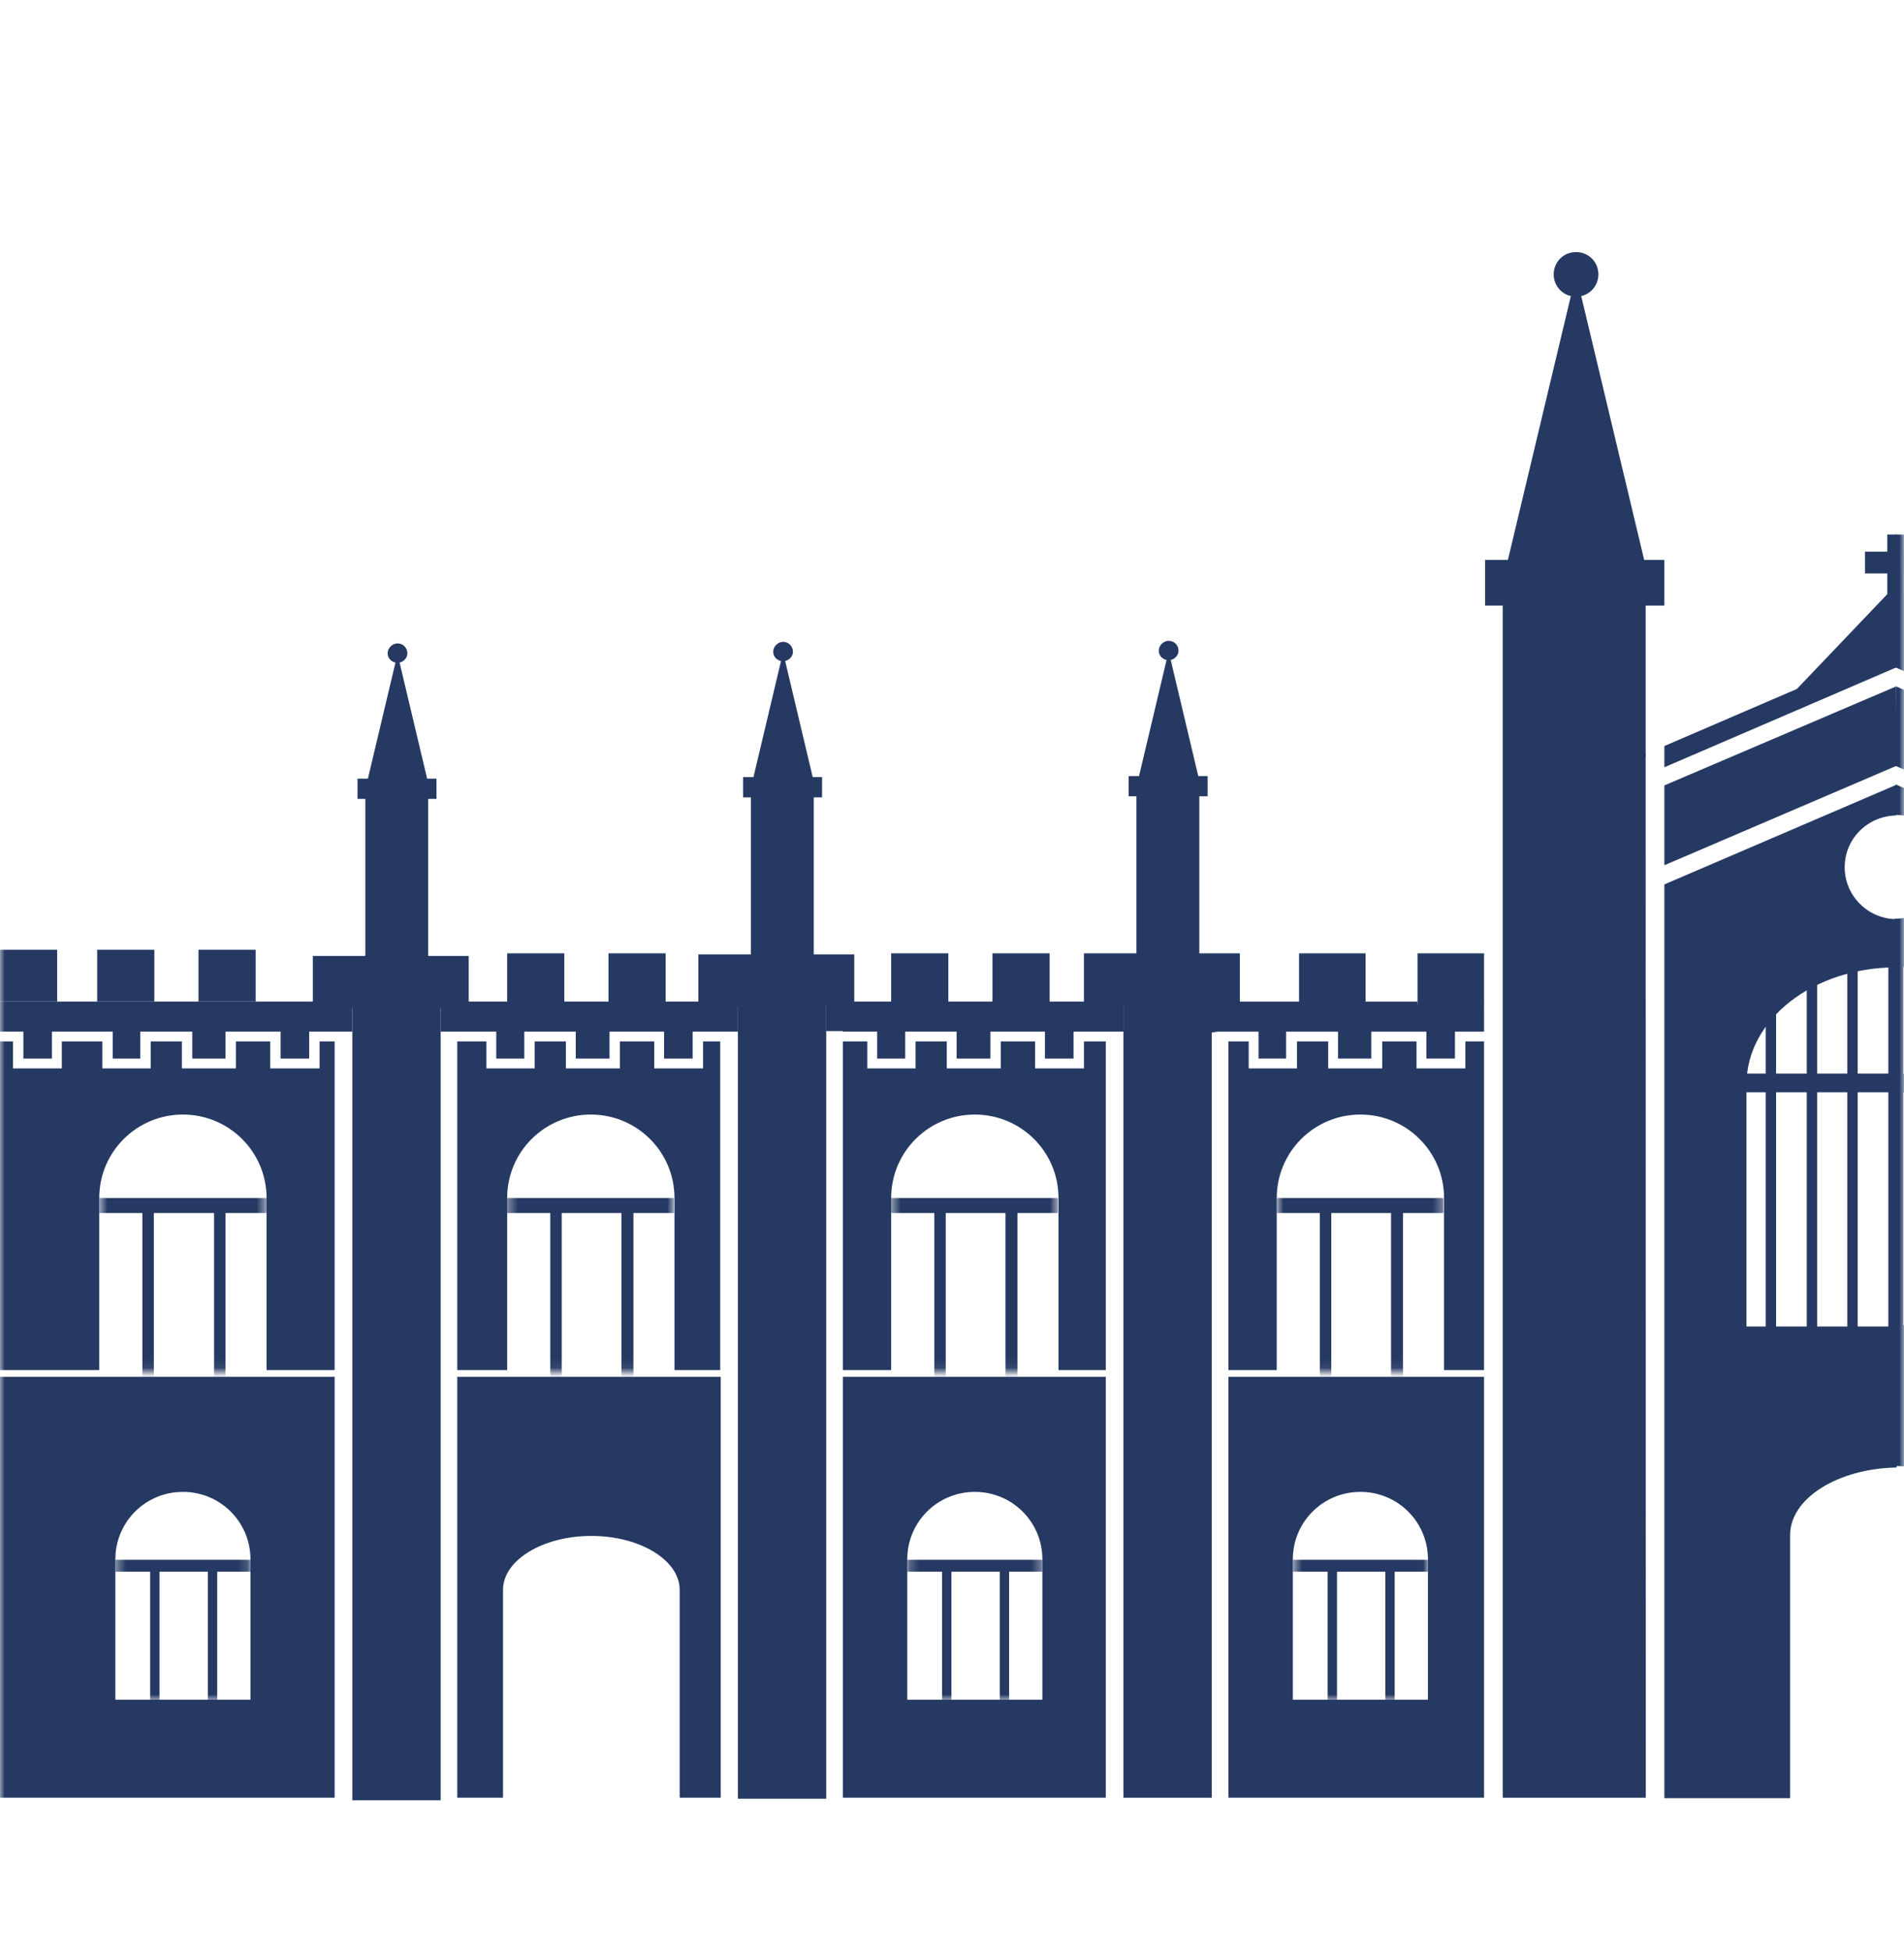 <?xml version="1.0" encoding="UTF-8"?> <svg xmlns="http://www.w3.org/2000/svg" width="204" height="209" viewBox="0 0 204 209" fill="none"><mask id="mask0_2033_6028" style="mask-type:alpha" maskUnits="userSpaceOnUse" x="0" y="0" width="204" height="209"><rect width="204" height="209" fill="#D9D9D9"></rect></mask><g mask="url(#mask0_2033_6028)"><path d="M203.936 102.783H203.045V144.31H203.936V102.783Z" fill="#253963"></path><path d="M202.989 102.783H202.822V144.31H202.989V102.783Z" fill="#253963"></path><path d="M220.972 114.997H203.045V116.995H220.972V114.997Z" fill="#253963"></path><path d="M203.991 57.258V59.09H206.385V61.421H203.991V63.642L213.846 73.913L203.045 71.137V57.258H203.991Z" fill="#253963"></path><mask id="mask1_2033_6028" style="mask-type:luminance" maskUnits="userSpaceOnUse" x="138" y="159" width="15" height="24"><path d="M145.755 159.8C141.747 159.8 138.518 163.02 138.518 167.017V182.063H152.993V167.017C152.993 163.075 149.764 159.8 145.755 159.8Z" fill="white"></path></mask><g mask="url(#mask1_2033_6028)"><path d="M152.993 167.073H138.518V168.35H142.248V183.839H143.25V168.35H148.428V183.34H149.43V168.35H152.993V167.073Z" fill="#253963"></path></g><mask id="mask2_2033_6028" style="mask-type:luminance" maskUnits="userSpaceOnUse" x="136" y="119" width="19" height="28"><path d="M145.757 119.383C140.802 119.383 136.793 123.38 136.793 128.321V146.92H154.664V128.321C154.664 123.38 150.656 119.383 145.757 119.383Z" fill="white"></path></mask><g mask="url(#mask2_2033_6028)"><path d="M154.664 128.321H136.793V129.931H141.414V149.03H142.639V129.931H149.041V148.474H150.322V129.931H154.664V128.321Z" fill="#253963"></path></g><mask id="mask3_2033_6028" style="mask-type:luminance" maskUnits="userSpaceOnUse" x="97" y="159" width="15" height="24"><path d="M104.445 159.8C100.436 159.8 97.207 163.02 97.207 167.017V182.063H111.682V167.017C111.682 163.075 108.453 159.8 104.445 159.8Z" fill="white"></path></mask><g mask="url(#mask3_2033_6028)"><path d="M111.682 167.073H97.207V168.35H100.937V183.839H101.939V168.35H107.117V183.34H108.119V168.35H111.682V167.073Z" fill="#253963"></path></g><mask id="mask4_2033_6028" style="mask-type:luminance" maskUnits="userSpaceOnUse" x="12" y="159" width="15" height="24"><path d="M19.597 159.8C15.588 159.8 12.359 163.02 12.359 167.017V182.063H26.835V167.017C26.835 163.075 23.606 159.8 19.597 159.8Z" fill="white"></path></mask><g mask="url(#mask4_2033_6028)"><path d="M26.835 167.073H12.359V168.35H16.09V183.839H17.092V168.35H22.269V183.34H23.272V168.35H26.835V167.073Z" fill="#253963"></path></g><mask id="mask5_2033_6028" style="mask-type:luminance" maskUnits="userSpaceOnUse" x="95" y="119" width="19" height="28"><path d="M104.446 119.383C99.491 119.383 95.482 123.38 95.482 128.321V146.92H113.354V128.321C113.354 123.38 109.345 119.383 104.446 119.383Z" fill="white"></path></mask><g mask="url(#mask5_2033_6028)"><path d="M113.354 128.321H95.482V129.931H100.103V149.03H101.328V129.931H107.731V148.474H109.011V129.931H113.354V128.321Z" fill="#253963"></path></g><mask id="mask6_2033_6028" style="mask-type:luminance" maskUnits="userSpaceOnUse" x="54" y="119" width="19" height="28"><path d="M63.301 119.383C58.346 119.383 54.338 123.38 54.338 128.321V146.92H72.209V128.321C72.209 123.38 68.257 119.383 63.301 119.383Z" fill="white"></path></mask><g mask="url(#mask6_2033_6028)"><path d="M72.209 128.321H54.338V129.931H58.959V149.03H60.184V129.931H66.586V148.474H67.867V129.931H72.209V128.321Z" fill="#253963"></path></g><mask id="mask7_2033_6028" style="mask-type:luminance" maskUnits="userSpaceOnUse" x="10" y="119" width="19" height="28"><path d="M19.598 119.383C14.643 119.383 10.635 123.38 10.635 128.321V146.92H28.506V128.321C28.562 123.38 24.553 119.383 19.598 119.383Z" fill="white"></path></mask><g mask="url(#mask7_2033_6028)"><path d="M28.562 128.321H10.635V129.931H15.256V149.03H16.481V129.931H22.939V148.474H24.164V129.931H28.562V128.321Z" fill="#253963"></path></g><path d="M190.295 102.783H189.182V144.31H190.295V102.783Z" fill="#253963"></path><path d="M194.694 102.783H193.58V144.31H194.694V102.783Z" fill="#253963"></path><path d="M199.037 102.783H197.924V144.31H199.037V102.783Z" fill="#253963"></path><path d="M203.213 102.783H202.322V144.31H203.213V102.783Z" fill="#253963"></path><path d="M203.38 102.783H203.213V144.31H203.38V102.783Z" fill="#253963"></path><path d="M203.212 114.997H185.285V116.995H203.212V114.997Z" fill="#253963"></path><path d="M202.211 57.257V59.089H199.817V61.421H202.211V63.642L192.412 73.913L203.213 70.582V57.257H202.211Z" fill="#253963"></path><path d="M146.312 102.116H139.186V107.668H146.312V102.116Z" fill="#253963"></path><path d="M159.007 102.116H151.881V107.668H159.007V102.116Z" fill="#253963"></path><path d="M112.462 102.116H106.338V107.668H112.462V102.116Z" fill="#253963"></path><path d="M101.607 102.116H95.482V107.668H101.607V102.116Z" fill="#253963"></path><path d="M71.32 102.116H65.195V107.668H71.32V102.116Z" fill="#253963"></path><path d="M60.462 102.116H54.338V107.668H60.462V102.116Z" fill="#253963"></path><path d="M27.392 101.728H21.268V107.28H27.392V101.728Z" fill="#253963"></path><path d="M16.536 101.728H10.412V107.279H16.536V101.728Z" fill="#253963"></path><path d="M6.124 101.728H0V107.28H6.124V101.728Z" fill="#253963"></path><path d="M132.839 102.116H116.137V107.668H132.839V102.116Z" fill="#253963"></path><path d="M91.528 102.228H74.826V107.779H91.528V102.228Z" fill="#253963"></path><path d="M50.218 102.394H33.516V107.946H50.218V102.394Z" fill="#253963"></path><path d="M10.634 146.753V128.321C10.634 123.38 14.642 119.383 19.597 119.383C24.552 119.383 28.561 123.38 28.561 128.321V146.753H35.854V111.554H34.24V114.441H28.951V111.554H25.276V114.441H19.486V111.554H16.146V114.441H10.968V111.554H8.964H7.739H6.625V114.441H1.392V111.554H0V146.753H10.634Z" fill="#253963"></path><path d="M0 147.475V192.556H35.854V147.475H0ZM26.835 182.063H12.36V167.017C12.36 163.02 15.589 159.8 19.597 159.8C23.606 159.8 26.835 163.02 26.835 167.017V182.063Z" fill="#253963"></path><path d="M54.339 146.753V128.321C54.339 123.38 58.347 119.383 63.303 119.383C68.257 119.383 72.266 123.38 72.266 128.321V146.753H77.165V111.555H75.328V114.442H70.095V111.555H66.42V114.442H60.63V111.555H57.29V114.442H52.112V111.555H48.994V146.753H54.339Z" fill="#253963"></path><path d="M48.994 147.475V192.556H53.894V170.293C53.894 167.129 58.125 164.519 63.358 164.519C68.592 164.519 72.823 167.129 72.823 170.293V192.556H77.221V147.475H48.994Z" fill="#253963"></path><path d="M90.305 147.475V192.556H118.476V147.475H90.305ZM111.684 182.063H97.208V167.018C97.208 163.02 100.437 159.8 104.446 159.8C108.455 159.8 111.684 163.02 111.684 167.018V182.063Z" fill="#253963"></path><path d="M95.482 146.753V128.321C95.482 123.38 99.491 119.383 104.446 119.383C109.401 119.383 113.41 123.38 113.41 128.321V146.753H118.476V111.555H116.138V114.442H110.904V111.555H107.23V114.442H101.44V111.555H98.099V114.442H92.921V111.555H90.305V146.753H95.482Z" fill="#253963"></path><path d="M136.793 146.753V128.321C136.793 123.38 140.802 119.383 145.757 119.383C150.712 119.383 154.72 123.38 154.72 128.321V146.753H159.007V111.555H157.003V114.442H151.769V111.555H148.095V114.442H142.305V111.555H138.964V114.442H133.787V111.555H131.615V146.753H136.793Z" fill="#253963"></path><path d="M131.615 147.475V192.556H159.007V147.475H131.615ZM152.994 182.063H138.519V167.018C138.519 163.02 141.748 159.8 145.757 159.8C149.765 159.8 152.994 163.02 152.994 167.018V182.063Z" fill="#253963"></path><path d="M176.266 192.556H176.321V80.742L176.266 192.556Z" fill="#253963"></path><path d="M178.326 79.909V82.185L203.213 71.47V69.194L178.326 79.909Z" fill="#253963"></path><path d="M171.255 29.387C171.255 30.72 170.197 31.775 168.861 31.775C167.525 31.775 166.467 30.72 166.467 29.387C166.467 28.055 167.525 27 168.861 27C170.197 27 171.255 28.055 171.255 29.387Z" fill="#253963"></path><path d="M178.325 59.978H159.117V64.864H178.325V59.978Z" fill="#253963"></path><path d="M161.4 60.644L168.861 29.387L176.321 60.644H161.4Z" fill="#253963"></path><path d="M128.386 83.129L125.435 70.693C125.881 70.582 126.271 70.193 126.271 69.694C126.271 69.138 125.825 68.639 125.213 68.639C124.656 68.639 124.155 69.138 124.155 69.694C124.155 70.193 124.489 70.582 124.99 70.693L122.039 83.129H120.926V85.294H129.388V83.129H128.386Z" fill="#253963"></path><path d="M87.076 83.24L84.125 70.804C84.57 70.693 84.96 70.305 84.96 69.805C84.96 69.25 84.515 68.75 83.902 68.75C83.345 68.75 82.844 69.25 82.844 69.805C82.844 70.305 83.178 70.693 83.68 70.804L80.729 83.24H79.615V85.406H88.078V83.24H87.076Z" fill="#253963"></path><path d="M45.765 83.407L42.814 70.971C43.26 70.86 43.649 70.471 43.649 69.971C43.649 69.416 43.204 68.916 42.592 68.916C42.035 68.916 41.534 69.416 41.534 69.971C41.534 70.471 41.868 70.86 42.369 70.971L39.418 83.407H38.305V85.572H46.767V83.407H45.765Z" fill="#253963"></path><path d="M2.505 110.5V113.387H5.567V110.5H7.739H8.964H12.081V113.387H15.032V110.5H20.6V113.387H24.163V110.5H30.064V113.387H33.126V110.5H35.854H36.523H37.747V107.89H39.139V107.28H0V110.5H2.505Z" fill="#253963"></path><path d="M128.496 107.28V107.613H129.832L129.331 110.666L130.5 110.5H134.843V113.387H137.794V110.5H143.361V113.387H146.924V110.5H152.826V113.387H155.888V110.5H159.006V107.613H151.879V107.28H128.496Z" fill="#253963"></path><path d="M120.368 107.613H121.759V107.28H87.186V107.779H88.522V110.444H90.303V110.5H93.978V113.387H96.984V110.5H102.496V113.387H106.115V110.5H111.961V113.387H115.023V110.5H118.475H120.368V107.613Z" fill="#253963"></path><path d="M47.211 110.5H48.881H48.993H53.168V113.387H56.175V110.5H61.687V113.387H65.305V110.5H71.151V113.387H74.213V110.5H77.665H79.057V107.779H80.449V107.28H45.875V107.89H47.211V110.5Z" fill="#253963"></path><path d="M128.498 107.613V84.128H121.761V107.613H120.369V192.556H129.834V107.613H128.498Z" fill="#253963"></path><path d="M87.187 107.779V84.239H80.451V107.779H79.059V192.667H88.523V107.779H87.187Z" fill="#253963"></path><path d="M45.877 107.891V84.406H39.14V107.891H37.748V192.834H47.213V107.891H45.877Z" fill="#253963"></path><path d="M176.32 60.81H161.01V76.744V192.556H176.32V76.744V60.81Z" fill="#253963"></path><path d="M178.326 84.128V92.678L203.213 82.019L203.157 73.524L178.326 84.128Z" fill="#253963"></path><path d="M227.931 84.128L203.156 73.524L203.045 82.019L227.931 92.678V84.128Z" fill="#253963"></path><path d="M227.931 79.909L203.045 69.194V71.47L227.931 82.185V79.909Z" fill="#253963"></path><path d="M203.102 84.018L202.99 87.293C203.046 87.293 203.102 87.293 203.157 87.293C206.219 87.293 208.725 89.791 208.725 92.845C208.725 95.898 206.219 98.397 203.157 98.397C203.102 98.397 203.046 98.397 202.99 98.397V103.56C211.898 103.56 219.08 109.167 219.08 115.996V141.923H202.99V157.024C209.337 157.135 214.404 160.355 214.404 164.242V192.445H227.877V94.677L203.102 84.018Z" fill="#253963"></path><path d="M203.213 103.615V98.452C200.151 98.452 197.645 95.954 197.645 92.9C197.645 89.847 200.095 87.404 203.157 87.348V84.073L178.326 94.732V192.611H191.799V164.408C191.799 160.522 196.866 157.302 203.213 157.19V142.089H187.123V116.162C187.123 109.167 194.305 103.615 203.213 103.615Z" fill="#253963"></path></g></svg> 